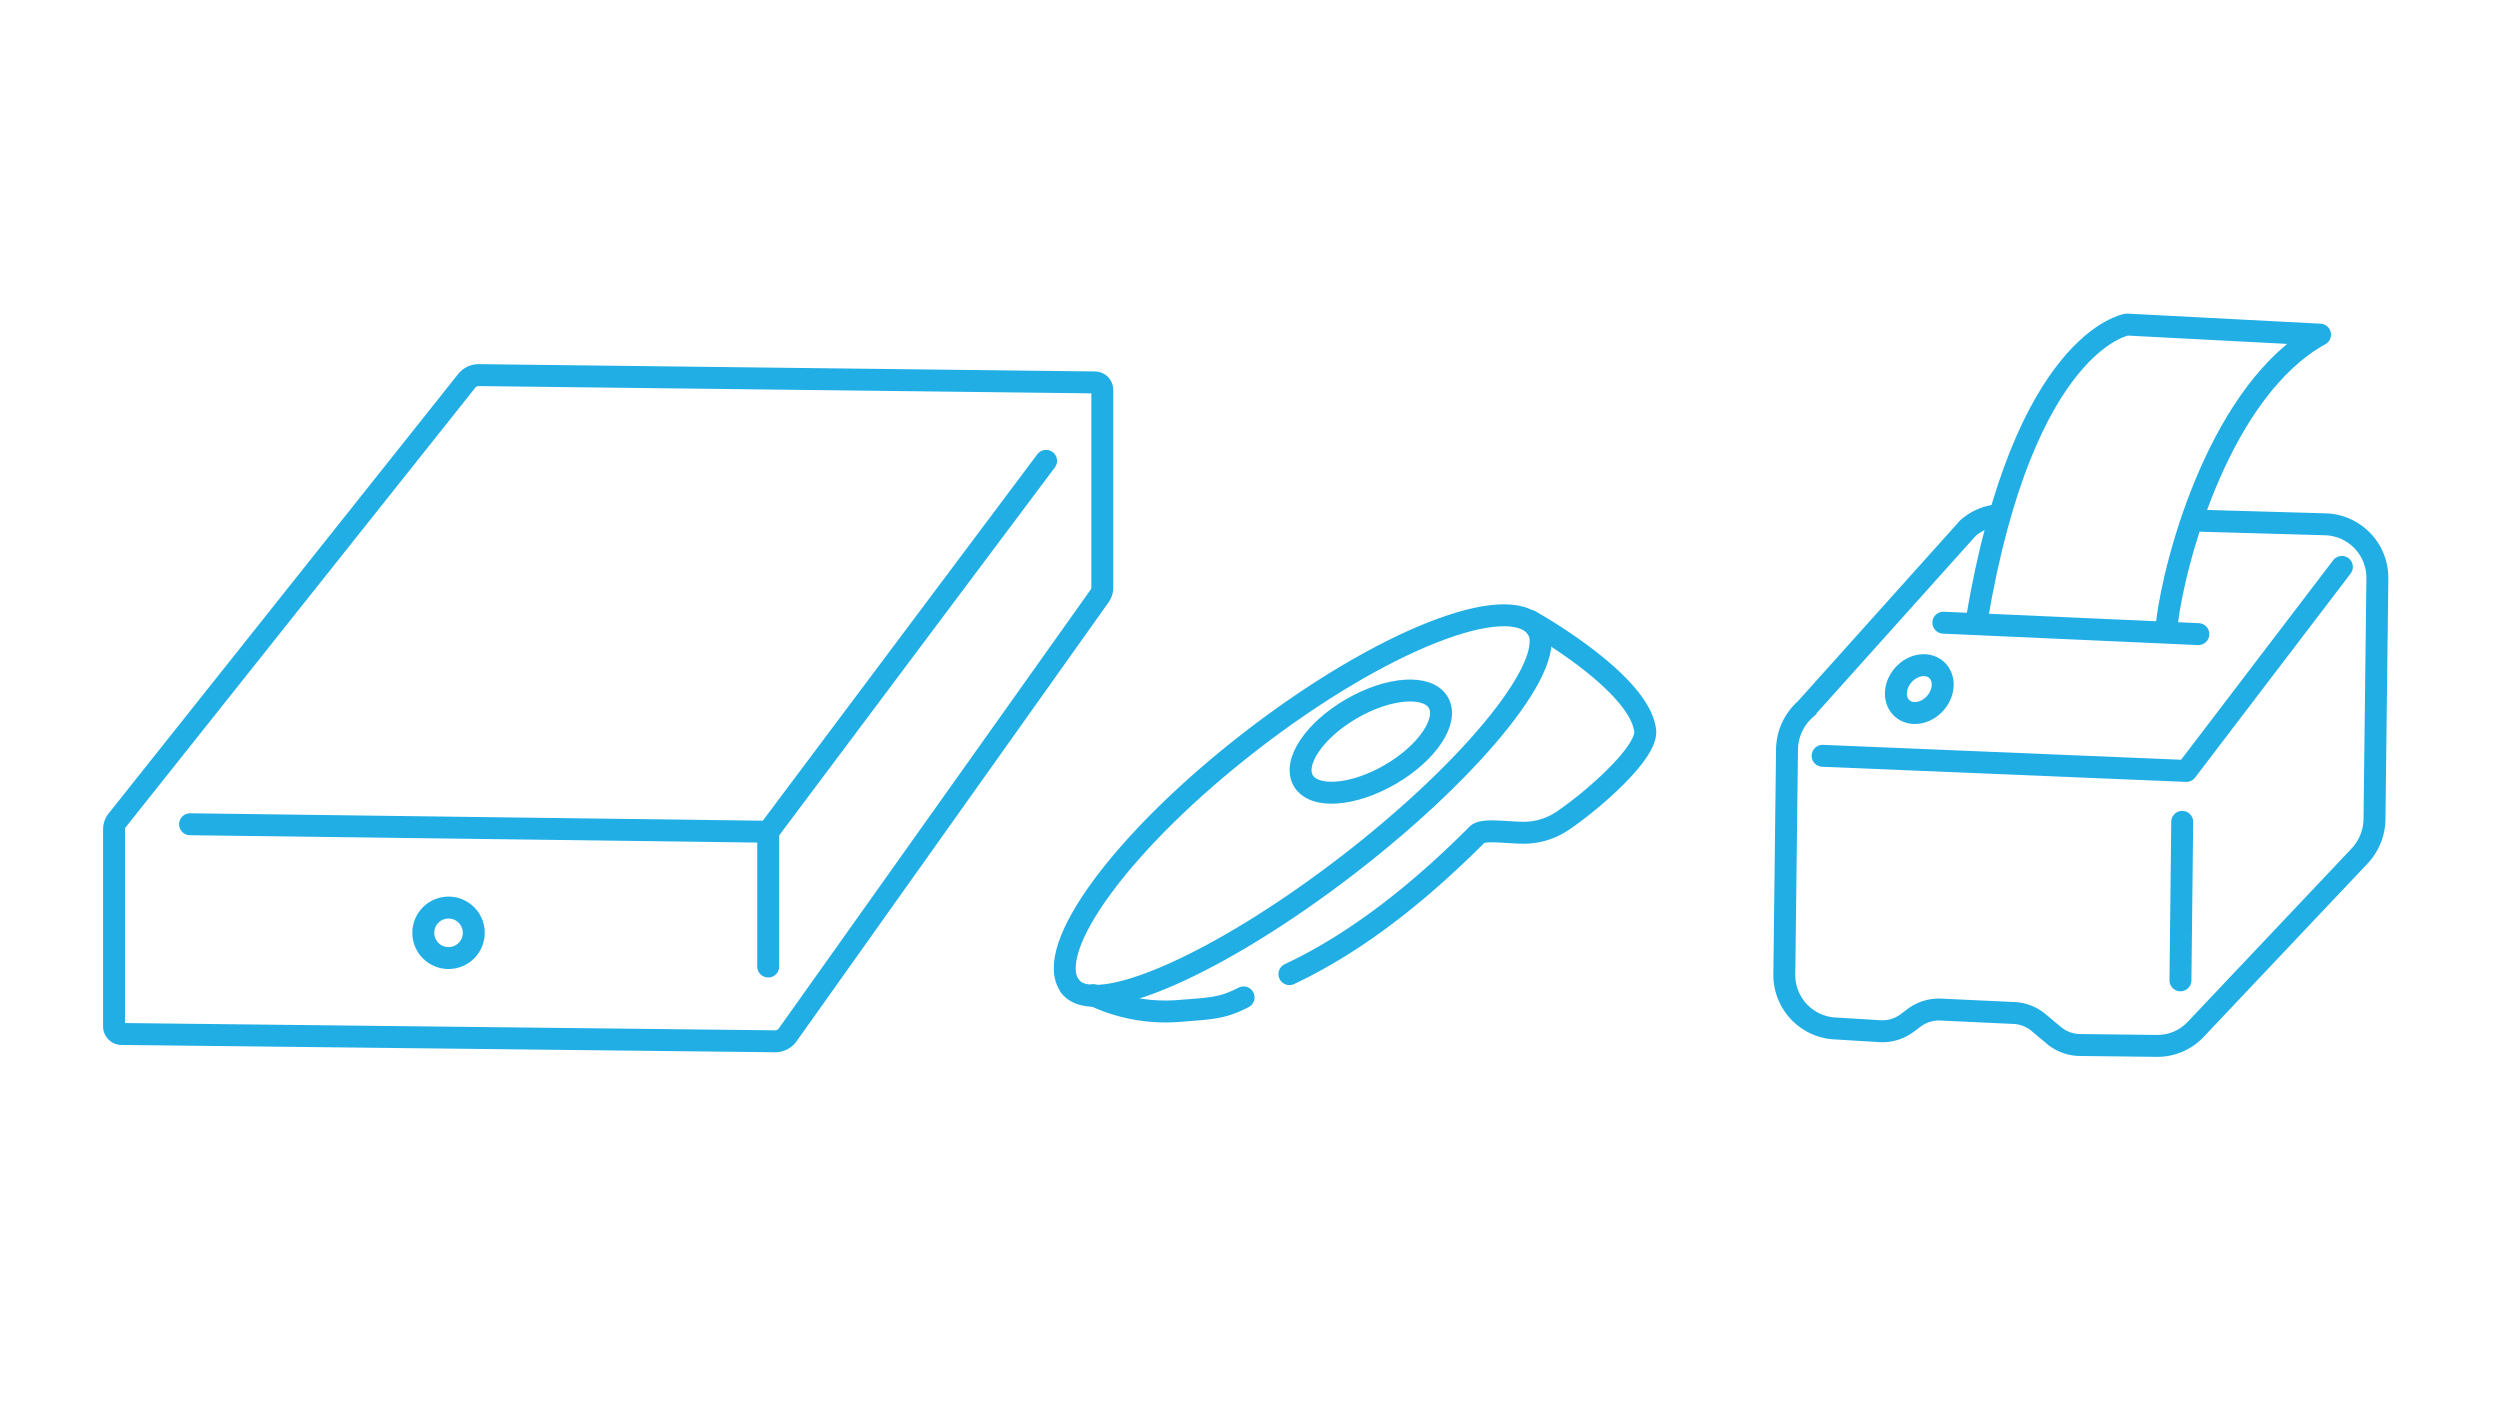 <svg xmlns="http://www.w3.org/2000/svg" width="285" height="160.313" viewBox="0 0 285 160.313"><defs><style>.a{fill:#fff;}.b,.c{fill:none;stroke:#20aee5;stroke-linecap:round;stroke-width:2.5px;}.b{stroke-linejoin:round;}.c{stroke-miterlimit:10;}</style></defs><g transform="translate(-873 -6687)"><rect class="a" width="285" height="160.313" transform="translate(873 6687)"/><g transform="translate(636.258 6459.547)"><path class="b" d="M399.633,295.093c2.81,3.644-6.8,15.767-21.471,27.079s-28.836,17.529-31.646,13.887" transform="translate(12.255 3.88)"/><path class="b" d="M346.588,336.213c-3.242-4.2,6.02-16.783,20.687-28.1s29.188-17.074,32.43-12.87" transform="translate(12.182 3.726)"/><ellipse class="b" cx="8.893" cy="4.349" rx="8.893" ry="4.349" transform="translate(383.139 312.678) rotate(-30)"/><path class="b" d="M365.96,332.564c-2.444,1.256-3.547,1.247-7.743,1.571a19.188,19.188,0,0,1-9.393-1.826" transform="translate(12.547 8.593)"/><path class="b" d="M396.12,294.44s12.411,6.9,13.111,12.492c.313,2.5-6.006,8-9.415,10.3a7.949,7.949,0,0,1-4.465,1.358c-1.887-.006-4.617-.459-5.274.2-9.353,9.4-16.685,13.689-21.4,15.915" transform="translate(15.061 3.797)"/><g transform="translate(249.743 270.216)"><path class="b" d="M257.435,315.015l65.909.854v15.363" transform="translate(-248.769 -263.813)"/><line class="b" y1="42.281" x2="31.677" transform="translate(74.575 9.775)"/><path class="b" d="M291.332,269.568l70.219.834a.86.86,0,0,1,.856.854v22.517a1.69,1.69,0,0,1-.313.979l-35.561,50.033a1.744,1.744,0,0,1-1.44.728l-74.493-.834a.861.861,0,0,1-.856-.854V321.359a1.693,1.693,0,0,1,.368-1.053l39.836-50.083A1.746,1.746,0,0,1,291.332,269.568Z" transform="translate(-249.743 -269.568)"/><circle class="b" cx="2.878" cy="2.878" r="2.878" transform="translate(35.254 60.7)"/></g><g transform="translate(485.309 321.144)"><path class="b" d="M459.036,314.772c-.054,4.518-.047,4.518-.1,9.034s-.05,4.517-.1,9.035" transform="translate(-458.831 -314.772)"/></g><g transform="translate(479.051 336.471)"><path class="c" d="M453.276,328.376" transform="translate(-453.276 -328.376)"/></g><path class="b" d="M481.824,288.975l-17.731,23.259-41.466-1.724" transform="translate(21.893 3.105)"/><path class="c" d="M442.825,283.78a5.986,5.986,0,0,0-3.142,1.432l-18.514,20.635a6.23,6.23,0,0,0-2.111,4.612l-.305,25.559a6.107,6.107,0,0,0,5.968,6.242l4.921.3a4.718,4.718,0,0,0,3.119-.936l.781-.586a4.709,4.709,0,0,1,3.051-.94l8.344.389a4.712,4.712,0,0,1,2.809,1.1l1.732,1.45a4.718,4.718,0,0,0,2.972,1.1l8.782.1a5.987,5.987,0,0,0,4.419-1.886l18.68-19.758a6.245,6.245,0,0,0,1.7-4.212l.327-27.364a6.108,6.108,0,0,0-5.968-6.242l-14.023-.4" transform="translate(21.403 2.447)"/><path class="b" d="M459.924,298.316c.919-7.383,6.2-26.52,17.436-32.715l-22.021-1.148s-11.756,1.818-17.116,33.666" transform="translate(23.868 0)"/><path class="c" d="M450.49,268.388" transform="translate(25.422 0.498)"/><ellipse class="c" cx="2.943" cy="2.428" rx="2.943" ry="2.428" transform="matrix(0.665, -0.747, 0.747, 0.665, 451.771, 306.594)"/><path class="c" d="M438.3,280.751" transform="translate(23.879 2.064)"/><line class="b" x1="29.067" y1="1.302" transform="translate(458.286 298.44)"/></g></g></svg>